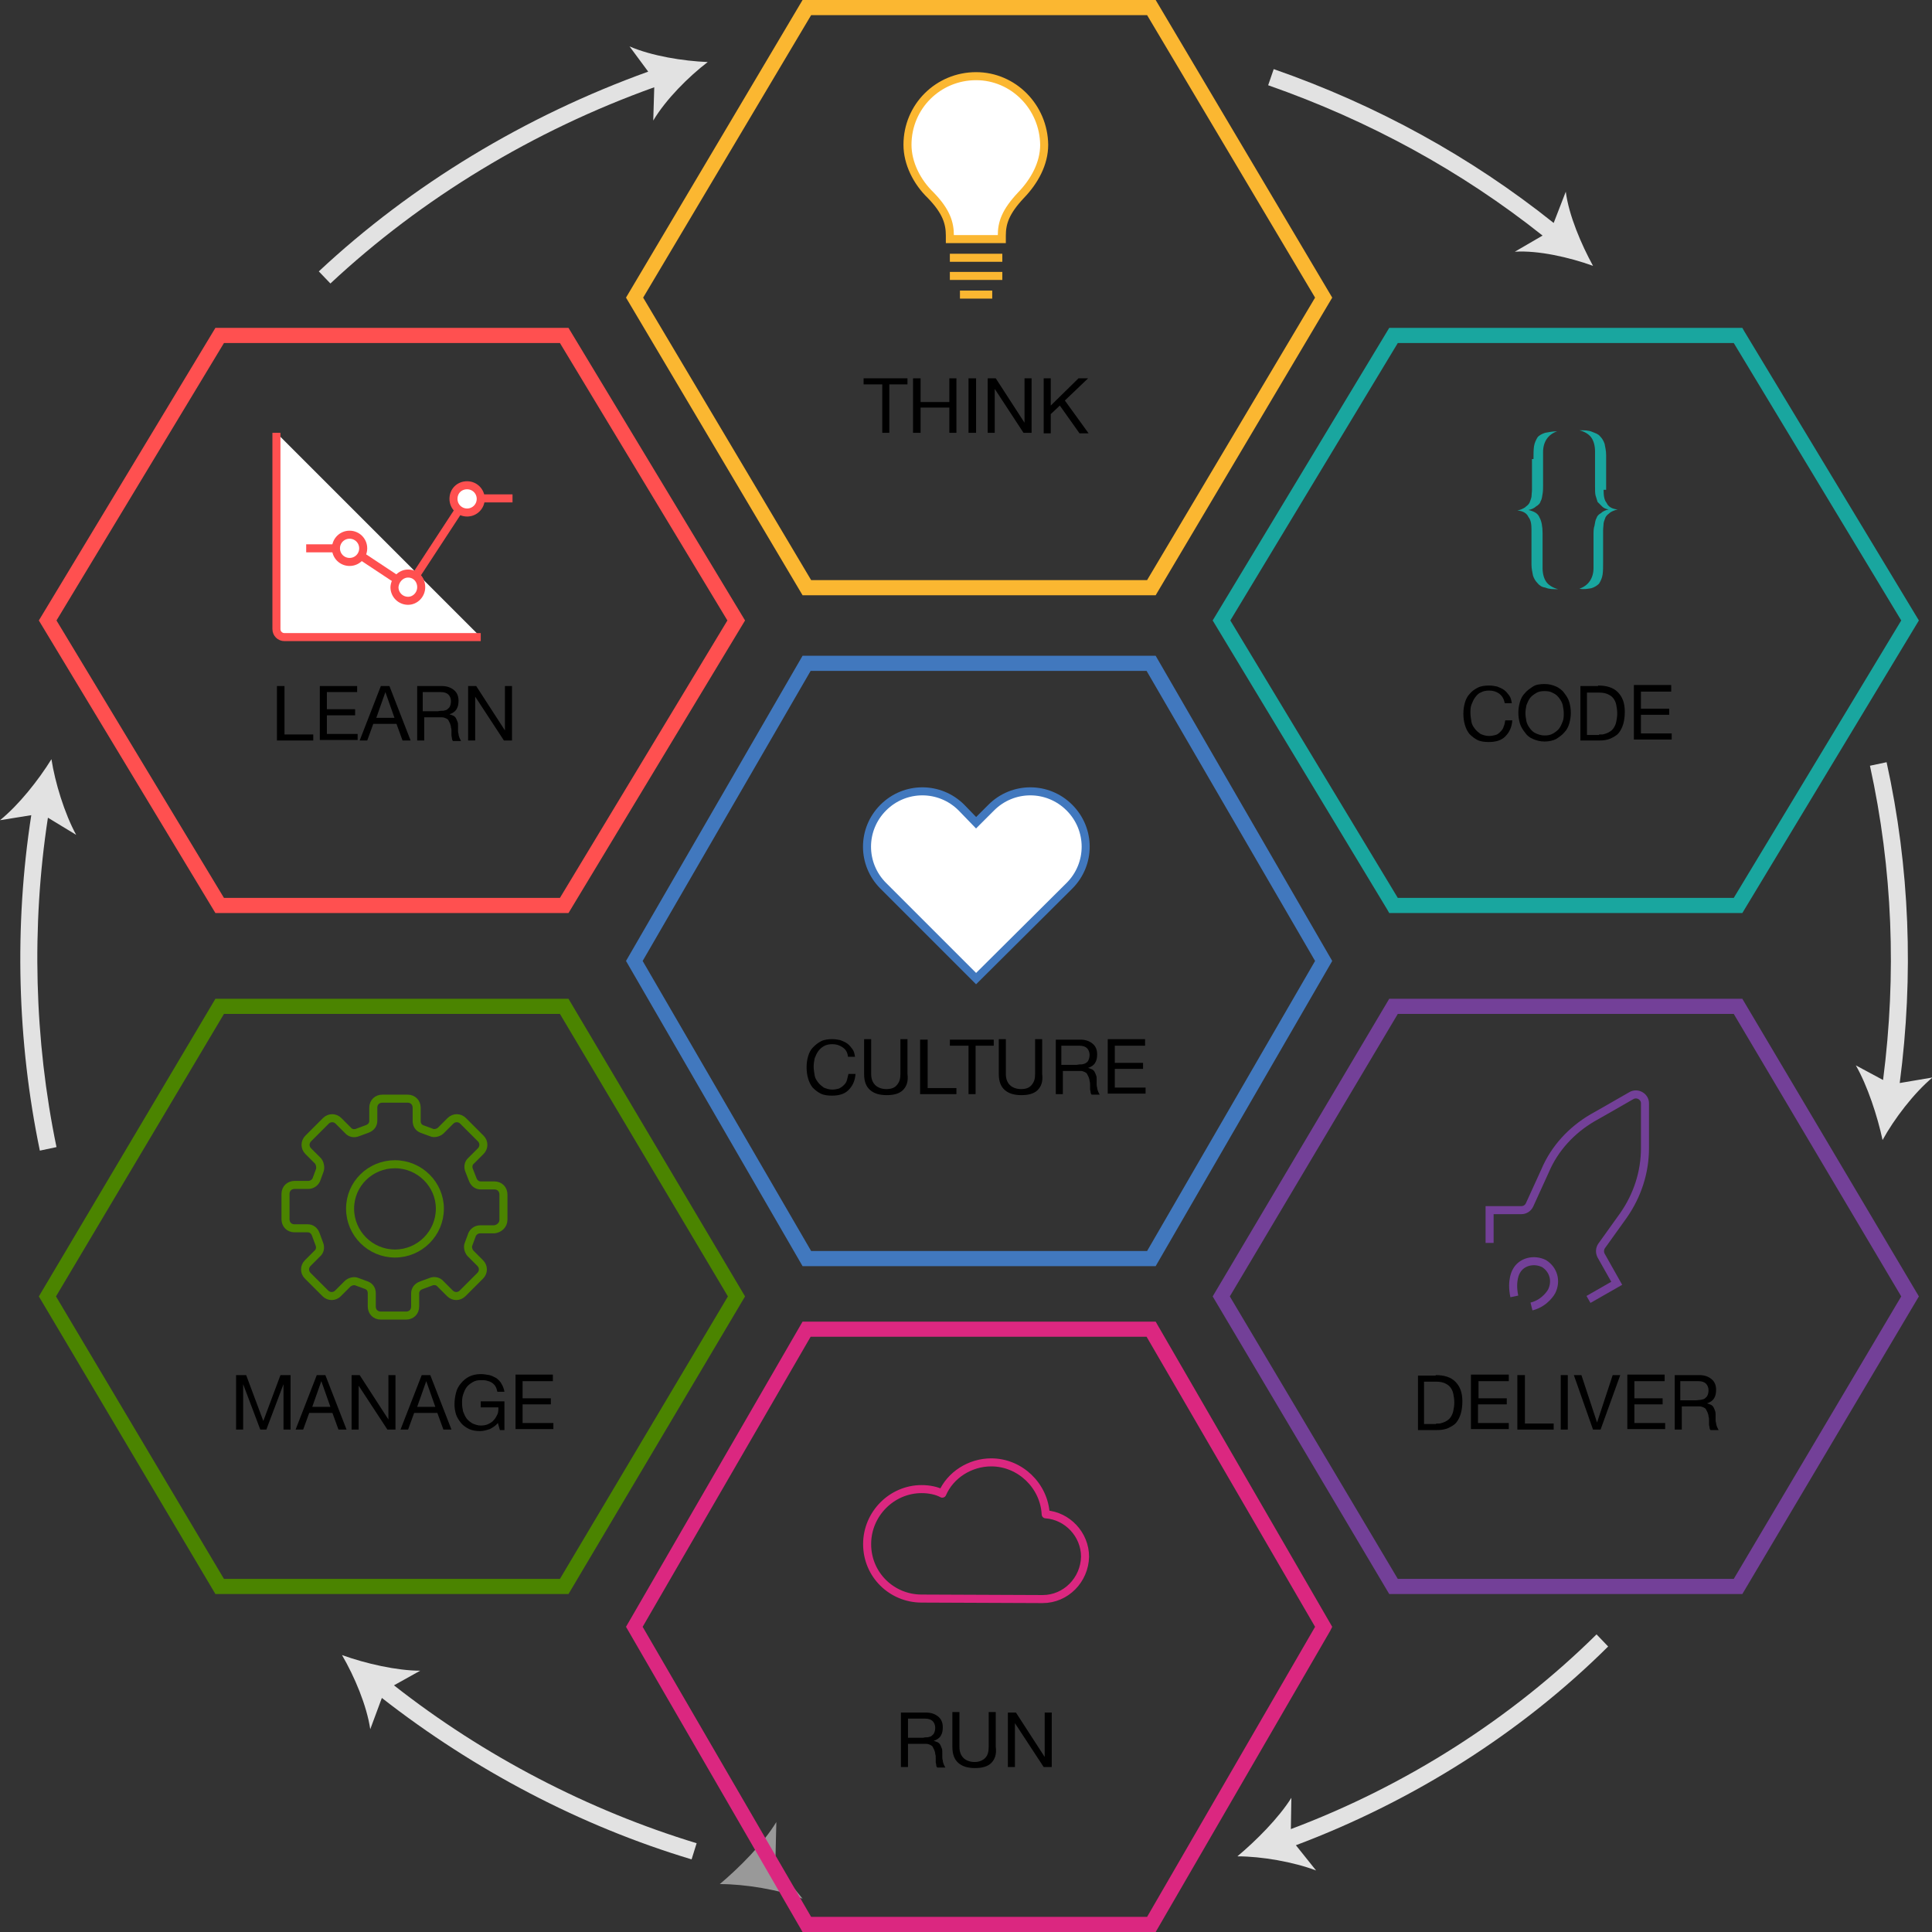 <?xml version="1.0" encoding="utf-8"?>
<!-- Generator: Adobe Illustrator 18.0.0, SVG Export Plug-In . SVG Version: 6.00 Build 0)  -->
<!DOCTYPE svg PUBLIC "-//W3C//DTD SVG 1.1//EN" "http://www.w3.org/Graphics/SVG/1.1/DTD/svg11.dtd">
<svg version="1.1" id="Layer_1" xmlns="http://www.w3.org/2000/svg" xmlns:xlink="http://www.w3.org/1999/xlink" x="0px" y="0px"
	 viewBox="0 0 383 383" enable-background="new 0 0 383 383" xml:space="preserve">
<rect x="0" y="0" width="383" height="383" fill="#333333" stroke="none"/>
<g id="XMLID_82_" opacity="0.5">
	<path id="XMLID_83_" fill="#FFFFFF" d="M142.7,373.5c5,0,11.7,1.1,16.4,2.9l-5.4-6.7l0.2-8.5C151.3,365.5,146.6,370.2,142.7,373.5z
		"/>
</g>
<g>
	<g>
		<path fill="#4178BE" d="M229.1,251h-70l-35-60.5l35-60.5h70l35,60.5L229.1,251z M160.8,248h66.6l33.3-57.5L227.3,133h-66.6
			l-33.3,57.5L160.8,248z"/>
	</g>
	<g>
		<path fill="#DB2780" d="M229.1,383h-70l-35-60.5l35-60.5h70l0.4,0.7l34.6,59.8l-0.4,0.8L229.1,383z M160.8,380h66.6l33.3-57.5
			L227.3,265h-66.6l-33.3,57.5L160.8,380z"/>
	</g>
	<g>
		<path fill="#19A69F" d="M345.4,181h-70l-0.4-0.7L240.4,123l35-58h70l0.4,0.7l34.6,57.3L345.4,181z M277.1,178h66.6l33.2-55
			l-33.2-55h-66.6l-33.2,55L277.1,178z"/>
	</g>
	<g>
		<path fill="#734098" d="M345.4,316h-70l-35-59l35-59h70l35,59L345.4,316z M277.1,313h66.6l33.2-56l-33.2-56h-66.6l-33.3,56
			L277.1,313z"/>
	</g>
	<g>
		<path fill="#FF5050" d="M112.7,181h-70l-35-58l35-58h70l35,58L112.7,181z M44.4,178H111l33.2-55L111,68H44.4l-33.2,55L44.4,178z"
			/>
	</g>
	<g>
		<path fill="#4B8400" d="M112.7,316h-70l-35-59l35-59h70l35,59L112.7,316z M44.4,313H111l33.3-56L111,201H44.4l-33.3,56L44.4,313z"
			/>
	</g>
	<g>
		<path fill="#FBB731" d="M229.1,118h-70l-35-59l35-59h70l35,59L229.1,118z M160.8,115h66.6l33.3-56L227.4,3h-66.6l-33.3,56
			L160.8,115z"/>
	</g>
	<g>
		<path id="XMLID_25_" fill="#FFFFFF" stroke="#FF5050" stroke-width="1.593" stroke-miterlimit="10" d="M80.9,113.7
			c1.5,0,2.6,1.2,2.6,2.7c0,1.5-1.2,2.7-2.6,2.7c-1.5,0-2.7-1.2-2.7-2.7C78.3,114.9,79.5,113.7,80.9,113.7z"/>
		<path id="XMLID_22_" fill="#FFFFFF" stroke="#FF5050" stroke-width="1.593" stroke-miterlimit="10" d="M92.6,96.2
			c1.5,0,2.7,1.2,2.7,2.7c0,1.5-1.2,2.7-2.7,2.7c-1.5,0-2.7-1.2-2.7-2.7C89.9,97.3,91.1,96.2,92.6,96.2z"/>
		<path id="XMLID_21_" fill="#FFFFFF" stroke="#FF5050" stroke-width="1.593" stroke-miterlimit="10" d="M69.3,106
			c1.5,0,2.7,1.2,2.7,2.7c0,1.5-1.2,2.7-2.7,2.7c-1.5,0-2.7-1.2-2.7-2.7C66.6,107.2,67.8,106,69.3,106z"/>
		<path id="XMLID_20_" fill="#FFFFFF" stroke="#FF5050" stroke-width="1.593" stroke-miterlimit="10" d="M54.8,85.8v38.9
			c0,0.9,0.7,1.6,1.6,1.6h38.9"/>
		
			<line id="XMLID_19_" fill="none" stroke="#FF5050" stroke-width="1.593" stroke-miterlimit="10" x1="66.8" y1="108.7" x2="60.7" y2="108.7"/>
		
			<line id="XMLID_18_" fill="none" stroke="#FF5050" stroke-width="1.593" stroke-miterlimit="10" x1="101.6" y1="98.8" x2="95.5" y2="98.8"/>
		
			<line id="XMLID_15_" fill="none" stroke="#FF5050" stroke-width="1.593" stroke-miterlimit="10" x1="71.6" y1="110.2" x2="78.7" y2="114.9"/>
		
			<line id="XMLID_14_" fill="none" stroke="#FF5050" stroke-width="1.593" stroke-miterlimit="10" x1="82.4" y1="114.2" x2="91.1" y2="100.9"/>
		<path id="XMLID_13_" fill="#FFFFFF" stroke="#FF5050" stroke-width="1.593" stroke-miterlimit="10" d="M80.9,113.7
			c1.5,0,2.6,1.2,2.6,2.7c0,1.5-1.2,2.7-2.6,2.7c-1.5,0-2.7-1.2-2.7-2.7C78.3,114.9,79.5,113.7,80.9,113.7z"/>
		<path id="XMLID_12_" fill="#FFFFFF" stroke="#FF5050" stroke-width="1.593" stroke-miterlimit="10" d="M69.3,106
			c1.5,0,2.7,1.2,2.7,2.7c0,1.5-1.2,2.7-2.7,2.7c-1.5,0-2.7-1.2-2.7-2.7C66.6,107.2,67.8,106,69.3,106z"/>
	</g>
	<g>
		<path id="XMLID_28_" fill="none" stroke="#4B8400" stroke-width="1.593" stroke-miterlimit="10" d="M78.3,230.8
			c4.9,0,8.9,4,8.9,8.8c0,4.9-4,8.9-8.9,8.9c-4.9,0-8.9-4-8.9-8.9C69.4,234.7,73.4,230.8,78.3,230.8z"/>
		<path id="XMLID_26_" fill="none" stroke="#4B8400" stroke-width="1.593" stroke-miterlimit="10" d="M99.8,241.8v-5
			c0-1-0.7-1.8-1.8-1.8h-2.7c-0.7,0-1.3-0.4-1.6-1.2L93,232c-0.3-0.7-0.1-1.5,0.4-1.9l1.9-1.9c0.7-0.7,0.7-1.8,0-2.5l-3.5-3.5
			c-0.7-0.7-1.8-0.7-2.5,0l-1.9,1.9c-0.4,0.4-1.3,0.7-1.9,0.4l-1.9-0.7c-0.7-0.3-1-0.9-1-1.6v-2.6c0-1-0.7-1.8-1.8-1.8h-5
			c-1,0-1.8,0.7-1.8,1.8v2.6c0,0.7-0.4,1.3-1.2,1.6l-1.9,0.7c-0.7,0.3-1.5,0.1-1.9-0.4l-1.9-1.9c-0.7-0.7-1.8-0.7-2.5,0l-3.5,3.5
			c-0.7,0.7-0.7,1.8,0,2.5l1.9,1.9c0.4,0.4,0.6,1.3,0.4,1.9l-0.7,1.9c-0.3,0.6-0.9,1-1.6,1h-2.7c-1,0-1.8,0.7-1.8,1.8v5
			c0,1,0.7,1.8,1.8,1.8H61c0.7,0,1.3,0.4,1.6,1.2l0.7,1.9c0.3,0.7,0.1,1.5-0.4,1.9l-1.9,1.9c-0.7,0.7-0.7,1.8,0,2.5l3.5,3.5
			c0.7,0.7,1.8,0.7,2.5,0l1.9-1.9c0.4-0.4,1.3-0.7,1.9-0.4l1.9,0.7c0.7,0.3,1,0.9,1,1.6v2.6c0,1,0.7,1.8,1.8,1.8h5
			c1,0,1.8-0.7,1.8-1.8v-2.6c0-0.7,0.4-1.3,1.2-1.6l1.9-0.7c0.7-0.3,1.5-0.1,1.9,0.4l1.9,1.9c0.7,0.7,1.8,0.7,2.5,0l3.5-3.5
			c0.7-0.7,0.7-1.8,0-2.5l-1.9-1.9c-0.4-0.4-0.7-1.3-0.4-1.9l0.7-1.9c0.3-0.6,0.9-1,1.6-1H98C98.9,243.6,99.8,242.9,99.8,241.8z"/>
	</g>
	<g>
		<path id="XMLID_3_" fill="none" stroke="#734098" stroke-width="1.593" stroke-miterlimit="10" d="M314.9,257.6l5.6-3.2l-3.1-5.5
			c-0.3-0.6-0.3-1.3,0.1-1.9l4.3-6c2.8-4,4.3-8.6,4.3-13.4v-8.9c0-1.3-1.5-2.2-2.7-1.5c-3.1,1.8-7.7,4.4-7.7,4.4
			c-4.1,2.4-7.5,6-9.4,10.5l-3.1,6.8c-0.3,0.6-0.9,1-1.6,1h-6.3v6.5"/>
		<path id="XMLID_1_" fill="none" stroke="#734098" stroke-width="1.593" stroke-miterlimit="10" d="M300.2,257
			c-0.7-3.3,0.4-5,0.4-5c1-1.9,3.5-2.5,5.5-1.5c1.9,1.2,2.5,3.5,1.5,5.5c0,0-1.2,2.3-4,3"/>
	</g>
	<g enable-background="new    ">
		<path fill="#19A69F" d="M304,91c0-1,0-1.8,0.1-2.5c0.1-0.7,0.4-1.3,0.7-1.8c0.3-0.4,0.9-0.7,1.5-0.9c0.6-0.1,1.5-0.3,2.4-0.3
			c-1.8,0.6-2.8,2.1-2.8,4.1v6.5c0,0.6,0,1.3-0.1,1.8s-0.1,1-0.4,1.5c-0.1,0.4-0.4,0.7-0.9,1c-0.3,0.3-0.9,0.6-1.5,0.7l0,0
			c1.2,0.3,1.9,0.7,2.2,1.5c0.4,0.7,0.6,1.8,0.6,3.1v6.9c0,1.2,0.3,2.1,0.7,2.7c0.4,0.6,1.2,1.2,2.4,1.5l0,0c-1,0-1.8,0-2.5-0.3
			c-0.7-0.1-1.2-0.4-1.6-0.9c-0.4-0.4-0.7-0.9-0.9-1.5c-0.1-0.6-0.3-1.3-0.3-2.2V105c0-1-0.1-1.9-0.6-2.5c-0.3-0.7-1-1.2-2.2-1.3
			l0,0c0.6-0.1,1.2-0.4,1.5-0.6c0.3-0.3,0.6-0.4,0.9-0.9c0.1-0.3,0.3-0.7,0.4-1.2c0-0.4,0.1-0.9,0.1-1.5v-6H304z"/>
		<path fill="#19A69F" d="M317.9,97.2c0,1,0.1,1.9,0.6,2.5c0.3,0.7,1,1.2,2.2,1.3l0,0c-0.6,0.1-1.2,0.4-1.5,0.6
			c-0.3,0.3-0.6,0.4-0.9,0.9c-0.1,0.3-0.3,0.7-0.4,1.2c0,0.4-0.1,0.9-0.1,1.5v6.2c0,1,0,1.8-0.1,2.5c-0.1,0.7-0.4,1.3-0.7,1.8
			c-0.4,0.4-0.9,0.7-1.5,0.9c-0.6,0.1-1.5,0.3-2.4,0.1c1.8-0.6,2.8-2.1,2.8-4.1V106c0-0.6,0-1.3,0.2-1.8c0.1-0.4,0.1-1,0.4-1.5
			c0.1-0.4,0.4-0.7,0.9-1c0.3-0.3,0.9-0.6,1.5-0.7l0,0c-0.6-0.1-1-0.3-1.3-0.6c-0.3-0.3-0.6-0.6-0.9-0.9c-0.1-0.4-0.3-0.9-0.4-1.3
			c-0.1-0.4-0.1-1-0.1-1.8v-6.9c0-1.2-0.3-2.1-0.7-2.7c-0.4-0.6-1.2-1.2-2.4-1.5l0,0c1,0,1.8,0,2.5,0.3c0.7,0.3,1.2,0.4,1.6,0.9
			c0.4,0.4,0.7,0.9,0.9,1.5c0.1,0.6,0.3,1.3,0.3,2.2v6.9H317.9z"/>
	</g>
	<g>
		<path id="XMLID_8_" fill="#FFFFFF" stroke="#FBB731" stroke-width="1.593" stroke-miterlimit="10" d="M193.5,15.1
			c-7.5,0-13.6,6-13.6,13.6c0,3.7,1.9,7.4,4.6,10c3.1,3.2,3.8,5.5,3.8,8v0.7h10.3v-0.7c0-2.5,0.7-4.7,3.8-8c2.7-2.8,4.6-6.3,4.6-10
			C206.9,21.2,200.9,15.1,193.5,15.1"/>
		
			<line id="XMLID_7_" fill="none" stroke="#FBB731" stroke-width="1.593" stroke-miterlimit="10" x1="188.3" y1="51.1" x2="198.7" y2="51.1"/>
		
			<line id="XMLID_6_" fill="none" stroke="#FBB731" stroke-width="1.593" stroke-miterlimit="10" x1="188.3" y1="54.7" x2="198.7" y2="54.7"/>
		
			<line id="XMLID_5_" fill="none" stroke="#FBB731" stroke-width="1.593" stroke-miterlimit="10" x1="190.3" y1="58.4" x2="196.7" y2="58.4"/>
	</g>
	
		<path fill="none" stroke="#DB2780" stroke-width="1.593" stroke-linecap="round" stroke-linejoin="round" stroke-miterlimit="10" d="
		M206.7,317l-24-0.1l0,0c-5.9,0-10.8-4.7-10.8-10.8c0-6,4.9-10.9,10.8-10.9c1.5,0,3,0.3,4.1,0.9c1.6-3.7,5.5-6.2,9.7-6.2
		c5.7,0,10.5,4.6,10.8,10.3c4.3,0.3,7.8,4,7.8,8.4C215,313.2,211.3,317,206.7,317L206.7,317L206.7,317"/>
	<path id="XMLID_4_" fill="#FFFFFF" stroke="#4178BE" stroke-width="1.593" stroke-miterlimit="10" d="M175.1,175.6
		c-4.3-4.3-4.3-11.2,0-15.5c4.3-4.3,11.2-4.3,15.5,0l2.9,3l3-3c4.3-4.3,11.2-4.3,15.5,0c4.3,4.3,4.3,11.2,0,15.5L193.5,194
		L175.1,175.6z"/>
	<g>
		<path d="M297.2,137.5c-0.6-0.4-1.2-0.6-2-0.6c-0.6,0-1.2,0.1-1.7,0.4c-0.5,0.2-0.8,0.6-1.1,1c-0.3,0.4-0.5,0.9-0.7,1.4
			s-0.2,1.1-0.2,1.6c0,0.6,0.1,1.2,0.2,1.8c0.1,0.6,0.4,1,0.7,1.4c0.3,0.4,0.7,0.7,1.1,1c0.5,0.2,1,0.4,1.7,0.4
			c0.5,0,0.9-0.1,1.3-0.2s0.7-0.4,1-0.7c0.3-0.3,0.5-0.6,0.6-1c0.2-0.4,0.2-0.8,0.3-1.2h1.4c-0.1,1.4-0.6,2.4-1.4,3.2
			c-0.8,0.8-1.9,1.1-3.3,1.1c-0.8,0-1.6-0.1-2.2-0.4c-0.6-0.3-1.1-0.7-1.6-1.2c-0.4-0.5-0.7-1.1-0.9-1.8c-0.2-0.7-0.3-1.4-0.3-2.2
			s0.1-1.5,0.3-2.2s0.5-1.3,1-1.8c0.4-0.5,1-0.9,1.6-1.2c0.6-0.3,1.4-0.4,2.2-0.4c0.6,0,1.1,0.1,1.6,0.2c0.5,0.2,1,0.4,1.4,0.7
			c0.4,0.3,0.7,0.7,1,1.1c0.3,0.4,0.4,0.9,0.5,1.5h-1.4C298.1,138.4,297.7,137.9,297.2,137.5z"/>
		<path d="M301.3,139.2c0.2-0.7,0.5-1.3,1-1.8c0.4-0.5,1-0.9,1.6-1.3s1.4-0.5,2.3-0.5c0.9,0,1.6,0.2,2.3,0.5
			c0.6,0.3,1.2,0.7,1.6,1.3c0.4,0.5,0.8,1.1,1,1.8s0.3,1.4,0.3,2.1c0,0.7-0.1,1.4-0.3,2.1c-0.2,0.7-0.5,1.3-1,1.8
			c-0.4,0.5-1,0.9-1.6,1.3c-0.6,0.3-1.4,0.5-2.3,0.5c-0.9,0-1.6-0.2-2.3-0.5s-1.2-0.7-1.6-1.3c-0.4-0.5-0.8-1.1-1-1.8
			c-0.2-0.7-0.3-1.4-0.3-2.1C301,140.6,301.1,139.9,301.3,139.2z M302.6,143c0.1,0.5,0.4,1,0.7,1.4c0.3,0.4,0.7,0.8,1.2,1
			s1,0.4,1.7,0.4c0.7,0,1.2-0.1,1.7-0.4c0.5-0.3,0.9-0.6,1.2-1c0.3-0.4,0.5-0.9,0.7-1.4s0.2-1.1,0.2-1.6c0-0.5-0.1-1.1-0.2-1.6
			c-0.1-0.5-0.4-1-0.7-1.4s-0.7-0.8-1.2-1c-0.5-0.3-1-0.4-1.7-0.4c-0.7,0-1.2,0.1-1.7,0.4c-0.5,0.3-0.9,0.6-1.2,1s-0.5,0.9-0.7,1.4
			c-0.1,0.5-0.2,1.1-0.2,1.6C302.4,141.9,302.5,142.4,302.6,143z"/>
		<path d="M316.8,135.9c1.7,0,3,0.4,3.9,1.3c0.9,0.9,1.4,2.1,1.4,3.9c0,0.9-0.1,1.7-0.3,2.4c-0.2,0.7-0.5,1.3-0.9,1.8
			c-0.4,0.5-1,0.8-1.6,1.1c-0.7,0.3-1.4,0.4-2.3,0.4h-3.7v-10.8H316.8z M317,145.6c0.2,0,0.4,0,0.6,0c0.2,0,0.5-0.1,0.8-0.2
			s0.5-0.2,0.8-0.4c0.3-0.2,0.5-0.4,0.7-0.7c0.2-0.3,0.4-0.7,0.5-1.2c0.1-0.5,0.2-1,0.2-1.7c0-0.6-0.1-1.2-0.2-1.7
			c-0.1-0.5-0.3-0.9-0.6-1.3c-0.3-0.4-0.7-0.6-1.1-0.8c-0.5-0.2-1-0.3-1.7-0.3h-2.4v8.4H317z"/>
		<path d="M331.3,135.9v1.2h-6v3.4h5.6v1.2h-5.6v3.7h6.1v1.2h-7.5v-10.8H331.3z"/>
	</g>
	<g>
		<path d="M171.2,76.2V75h8.7v1.2h-3.6v9.6h-1.4v-9.6H171.2z"/>
		<path d="M182.5,75v4.7h5.7V75h1.4v10.8h-1.4v-5h-5.7v5H181V75H182.5z"/>
		<path d="M193.5,75v10.8H192V75H193.5z"/>
		<path d="M197.4,75l5.7,8.8h0V75h1.4v10.8h-1.6l-5.7-8.7h0v8.7h-1.4V75H197.4z"/>
		<path d="M208.3,75v5.4l5.5-5.4h1.9l-4.6,4.4l4.7,6.5H214l-3.9-5.5l-1.8,1.7v3.8h-1.4V75H208.3z"/>
	</g>
	<g>
		<path d="M167,207.6c-0.6-0.4-1.2-0.6-2-0.6c-0.6,0-1.2,0.1-1.7,0.4s-0.8,0.6-1.1,1c-0.3,0.4-0.5,0.9-0.7,1.4
			c-0.1,0.5-0.2,1.1-0.2,1.6c0,0.6,0.1,1.2,0.2,1.8c0.1,0.6,0.4,1,0.7,1.4c0.3,0.4,0.7,0.7,1.1,1c0.5,0.2,1,0.4,1.7,0.4
			c0.5,0,0.9-0.1,1.3-0.2c0.4-0.2,0.7-0.4,1-0.7c0.3-0.3,0.5-0.6,0.6-1s0.2-0.8,0.3-1.2h1.4c-0.1,1.4-0.6,2.4-1.4,3.2
			c-0.8,0.8-1.9,1.1-3.3,1.1c-0.8,0-1.6-0.1-2.2-0.4c-0.6-0.3-1.1-0.7-1.6-1.2c-0.4-0.5-0.7-1.1-0.9-1.8c-0.2-0.7-0.3-1.4-0.3-2.2
			s0.1-1.5,0.3-2.2s0.5-1.3,1-1.8s1-0.9,1.6-1.2c0.6-0.3,1.4-0.4,2.2-0.4c0.6,0,1.1,0.1,1.6,0.2c0.5,0.2,1,0.4,1.4,0.7
			s0.7,0.7,1,1.1c0.3,0.4,0.4,0.9,0.5,1.5h-1.4C168,208.5,167.6,208,167,207.6z"/>
		<path d="M179,216.1c-0.7,0.7-1.8,1-3.2,1c-1.4,0-2.5-0.3-3.3-1c-0.8-0.7-1.2-1.7-1.2-3.2v-6.9h1.4v6.9c0,1,0.3,1.7,0.8,2.2
			c0.5,0.5,1.3,0.8,2.2,0.8c0.9,0,1.6-0.2,2.1-0.8s0.7-1.2,0.7-2.2v-6.9h1.4v6.9C180.1,214.4,179.7,215.4,179,216.1z"/>
		<path d="M183.9,206.1v9.6h5.7v1.2h-7.2v-10.8H183.9z"/>
		<path d="M188.3,207.3v-1.2h8.7v1.2h-3.6v9.6h-1.4v-9.6H188.3z"/>
		<path d="M205.7,216.1c-0.7,0.7-1.8,1-3.2,1c-1.4,0-2.5-0.3-3.3-1c-0.8-0.7-1.2-1.7-1.2-3.2v-6.9h1.4v6.9c0,1,0.3,1.7,0.8,2.2
			c0.5,0.5,1.3,0.8,2.2,0.8c0.9,0,1.6-0.2,2.1-0.8s0.7-1.2,0.7-2.2v-6.9h1.4v6.9C206.8,214.4,206.4,215.4,205.7,216.1z"/>
		<path d="M214.2,206.1c1,0,1.8,0.3,2.4,0.8s0.9,1.2,0.9,2.1c0,0.7-0.1,1.2-0.4,1.7c-0.3,0.5-0.8,0.8-1.4,1v0
			c0.3,0.1,0.6,0.2,0.8,0.3s0.4,0.3,0.5,0.5s0.2,0.4,0.3,0.7c0.1,0.2,0.1,0.5,0.1,0.8c0,0.3,0,0.5,0,0.8c0,0.3,0,0.5,0.1,0.8
			c0,0.3,0.1,0.5,0.2,0.8c0.1,0.2,0.2,0.4,0.3,0.6h-1.6c-0.1-0.1-0.2-0.3-0.2-0.5s-0.1-0.4-0.1-0.6s0-0.5,0-0.8s0-0.5-0.1-0.8
			c0-0.3-0.1-0.5-0.2-0.8c-0.1-0.2-0.2-0.4-0.3-0.6c-0.1-0.2-0.3-0.3-0.5-0.4s-0.5-0.2-0.8-0.2h-3.5v4.6h-1.4v-10.8H214.2z
			 M214.5,211c0.3-0.1,0.6-0.1,0.8-0.3c0.2-0.1,0.4-0.3,0.5-0.6c0.1-0.2,0.2-0.6,0.2-1c0-0.5-0.2-1-0.5-1.3
			c-0.3-0.3-0.8-0.5-1.5-0.5h-3.6v3.8h3C213.9,211,214.2,211,214.5,211z"/>
		<path d="M227,206.1v1.2h-6v3.4h5.6v1.2H221v3.7h6.1v1.2h-7.5v-10.8H227z"/>
	</g>
	<g>
		<path d="M183.6,339.5c1,0,1.8,0.3,2.4,0.8c0.6,0.5,0.9,1.2,0.9,2.1c0,0.7-0.1,1.2-0.4,1.7c-0.3,0.5-0.8,0.8-1.4,1v0
			c0.3,0.1,0.6,0.2,0.8,0.3c0.2,0.1,0.4,0.3,0.5,0.5s0.2,0.4,0.3,0.7c0.1,0.2,0.1,0.5,0.1,0.8c0,0.3,0,0.5,0,0.8
			c0,0.3,0,0.5,0.1,0.8c0,0.3,0.1,0.5,0.2,0.8c0.1,0.2,0.2,0.4,0.3,0.6h-1.6c-0.1-0.1-0.2-0.3-0.2-0.5c0-0.2-0.1-0.4-0.1-0.6
			c0-0.2,0-0.5,0-0.8c0-0.3,0-0.5-0.1-0.8c0-0.3-0.1-0.5-0.2-0.8c-0.1-0.2-0.2-0.4-0.3-0.6c-0.1-0.2-0.3-0.3-0.5-0.4
			c-0.2-0.1-0.5-0.2-0.8-0.2H180v4.6h-1.4v-10.8H183.6z M183.9,344.4c0.3-0.1,0.6-0.1,0.8-0.3s0.4-0.3,0.5-0.6
			c0.1-0.2,0.2-0.6,0.2-1c0-0.5-0.2-1-0.5-1.3s-0.8-0.5-1.5-0.5H180v3.8h3C183.3,344.4,183.6,344.4,183.9,344.4z"/>
		<path d="M196.5,349.5c-0.7,0.7-1.8,1-3.2,1c-1.4,0-2.5-0.3-3.3-1c-0.8-0.7-1.2-1.7-1.2-3.2v-6.9h1.4v6.9c0,1,0.3,1.7,0.8,2.2
			c0.5,0.5,1.3,0.8,2.2,0.8c0.9,0,1.6-0.3,2.1-0.8c0.5-0.5,0.7-1.2,0.7-2.2v-6.9h1.4v6.9C197.6,347.8,197.2,348.8,196.5,349.5z"/>
		<path d="M201.4,339.5l5.7,8.8h0v-8.8h1.4v10.8h-1.6l-5.7-8.7h0v8.7h-1.4v-10.8H201.4z"/>
	</g>
	<g>
		<path d="M284.6,272.6c1.7,0,3,0.4,3.9,1.3s1.4,2.1,1.4,3.9c0,0.9-0.1,1.7-0.3,2.4c-0.2,0.7-0.5,1.3-0.9,1.8s-1,0.8-1.6,1.1
			c-0.7,0.3-1.4,0.4-2.3,0.4h-3.7v-10.8H284.6z M284.7,282.2c0.2,0,0.4,0,0.6,0c0.2,0,0.5-0.1,0.8-0.2c0.3-0.1,0.5-0.2,0.8-0.4
			c0.3-0.2,0.5-0.4,0.7-0.7c0.2-0.3,0.4-0.7,0.5-1.2c0.1-0.5,0.2-1,0.2-1.7c0-0.6-0.1-1.2-0.2-1.7c-0.1-0.5-0.3-0.9-0.6-1.3
			s-0.7-0.6-1.1-0.8c-0.5-0.2-1-0.3-1.7-0.3h-2.4v8.4H284.7z"/>
		<path d="M299.1,272.6v1.2h-6v3.4h5.6v1.2H293v3.7h6.1v1.2h-7.5v-10.8H299.1z"/>
		<path d="M302.3,272.6v9.6h5.7v1.2h-7.2v-10.8H302.3z"/>
		<path d="M310.8,272.6v10.8h-1.4v-10.8H310.8z"/>
		<path d="M315.8,283.4l-3.8-10.8h1.5l3.1,9.4h0l3.1-9.4h1.5l-3.9,10.8H315.8z"/>
		<path d="M330,272.6v1.2h-6v3.4h5.6v1.2h-5.6v3.7h6.1v1.2h-7.5v-10.8H330z"/>
		<path d="M336.9,272.6c1,0,1.8,0.3,2.4,0.8s0.9,1.2,0.9,2.1c0,0.7-0.1,1.2-0.4,1.7c-0.3,0.5-0.8,0.8-1.4,1v0
			c0.3,0.1,0.6,0.2,0.8,0.3c0.2,0.1,0.4,0.3,0.5,0.5s0.2,0.4,0.3,0.7s0.1,0.5,0.1,0.8c0,0.3,0,0.5,0,0.8c0,0.3,0,0.5,0.1,0.8
			c0,0.3,0.1,0.5,0.2,0.8c0.1,0.2,0.2,0.4,0.3,0.6h-1.6c-0.1-0.1-0.2-0.3-0.2-0.5c0-0.2-0.1-0.4-0.1-0.6c0-0.2,0-0.5,0-0.8
			c0-0.3,0-0.5-0.1-0.8c0-0.3-0.1-0.5-0.2-0.8c-0.1-0.2-0.2-0.4-0.3-0.6c-0.1-0.2-0.3-0.3-0.5-0.4s-0.5-0.2-0.8-0.2h-3.5v4.6h-1.4
			v-10.8H336.9z M337.2,277.5c0.3-0.1,0.6-0.1,0.8-0.3s0.4-0.3,0.5-0.6c0.1-0.2,0.2-0.6,0.2-1c0-0.5-0.2-1-0.5-1.3s-0.8-0.5-1.5-0.5
			h-3.6v3.8h3C336.5,277.6,336.9,277.5,337.2,277.5z"/>
	</g>
	<g>
		<path d="M56.4,136v9.6h5.7v1.2h-7.2V136H56.4z"/>
		<path d="M70.8,136v1.2h-6v3.4h5.6v1.2h-5.6v3.7h6.1v1.2h-7.5V136H70.8z"/>
		<path d="M77.2,136l4.2,10.8h-1.6l-1.2-3.3H74l-1.2,3.3h-1.5l4.2-10.8H77.2z M78.2,142.3l-1.8-5.1h0l-1.8,5.1H78.2z"/>
		<path d="M87.6,136c1,0,1.8,0.3,2.4,0.8c0.6,0.5,0.9,1.2,0.9,2.1c0,0.7-0.1,1.2-0.4,1.7s-0.8,0.8-1.4,1v0c0.3,0.1,0.6,0.2,0.8,0.3
			c0.2,0.1,0.4,0.3,0.5,0.5s0.2,0.4,0.3,0.7c0.1,0.2,0.1,0.5,0.1,0.8c0,0.3,0,0.5,0,0.8c0,0.3,0,0.5,0.1,0.8c0,0.3,0.1,0.5,0.2,0.8
			c0.1,0.2,0.2,0.4,0.3,0.6h-1.6c-0.1-0.1-0.2-0.3-0.2-0.5c0-0.2-0.1-0.4-0.1-0.6c0-0.2,0-0.5,0-0.8s0-0.5-0.1-0.8
			c0-0.3-0.1-0.5-0.2-0.8c-0.1-0.2-0.2-0.4-0.3-0.6c-0.1-0.2-0.3-0.3-0.5-0.4c-0.2-0.1-0.5-0.2-0.8-0.2h-3.5v4.6h-1.4V136H87.6z
			 M87.9,140.9c0.3-0.1,0.6-0.1,0.8-0.3s0.4-0.3,0.5-0.6c0.1-0.2,0.2-0.6,0.2-1c0-0.5-0.2-1-0.5-1.3s-0.8-0.5-1.5-0.5h-3.6v3.8h3
			C87.2,140.9,87.6,140.9,87.9,140.9z"/>
		<path d="M94.4,136l5.7,8.8h0V136h1.4v10.8h-1.6l-5.7-8.7h0v8.7h-1.4V136H94.4z"/>
	</g>
	<g>
		<path d="M48.8,272.6l3.4,9.1l3.4-9.1h2v10.8h-1.4v-9h0l-3.4,9h-1.2l-3.4-9h0v9h-1.4v-10.8H48.8z"/>
		<path d="M64.5,272.6l4.2,10.8h-1.6l-1.2-3.3h-4.6l-1.2,3.3h-1.5l4.2-10.8H64.5z M65.5,278.9l-1.8-5.1h0l-1.8,5.1H65.5z"/>
		<path d="M71.3,272.6l5.7,8.8h0v-8.8h1.4v10.8h-1.6l-5.7-8.7h0v8.7h-1.4v-10.8H71.3z"/>
		<path d="M85.3,272.6l4.2,10.8h-1.6l-1.2-3.3h-4.6l-1.2,3.3h-1.5l4.2-10.8H85.3z M86.3,278.9l-1.8-5.1h0l-1.8,5.1H86.3z"/>
		<path d="M97.1,283.3c-0.6,0.2-1.3,0.4-1.9,0.4c-0.8,0-1.5-0.1-2.2-0.4c-0.6-0.3-1.2-0.7-1.6-1.2c-0.4-0.5-0.8-1.1-1-1.7
			c-0.2-0.7-0.3-1.3-0.3-2c0-0.8,0.1-1.5,0.3-2.3s0.5-1.3,1-1.9c0.4-0.5,1-1,1.6-1.3c0.6-0.3,1.4-0.5,2.3-0.5c0.6,0,1.1,0.1,1.7,0.2
			c0.5,0.1,1,0.4,1.4,0.6c0.4,0.3,0.8,0.7,1,1.1c0.3,0.5,0.5,1,0.6,1.6h-1.4c-0.1-0.4-0.2-0.8-0.4-1.1c-0.2-0.3-0.4-0.5-0.7-0.7
			s-0.6-0.3-1-0.4c-0.4-0.1-0.7-0.1-1.1-0.1c-0.7,0-1.2,0.1-1.7,0.4c-0.5,0.3-0.9,0.6-1.2,1c-0.3,0.4-0.5,0.9-0.7,1.5
			s-0.2,1.1-0.2,1.7c0,0.6,0.1,1.1,0.2,1.6c0.2,0.5,0.4,1,0.7,1.4s0.7,0.7,1.2,1c0.5,0.2,1,0.4,1.6,0.4c0.6,0,1.1-0.1,1.5-0.3
			c0.4-0.2,0.8-0.4,1.1-0.8c0.3-0.3,0.5-0.7,0.7-1.1c0.2-0.4,0.2-0.9,0.2-1.4h-3.5v-1.2h4.7v5.7h-0.9l-0.4-1.4
			C98.3,282.6,97.7,283,97.1,283.3z"/>
		<path d="M109.6,272.6v1.2h-6v3.4h5.6v1.2h-5.6v3.7h6.1v1.2h-7.5v-10.8H109.6z"/>
	</g>
</g>
<g>
	<path fill="#E2E2E2" d="M128.5,14.2C104.1,23,81.6,36.6,63.2,53.8l2.3,2.4c18.1-16.9,40.2-30.3,64.2-38.9l-0.2,6.6
		c2.5-4.2,7-8.7,10.8-11.6c-4.9-0.2-11.1-1.2-15.5-3.1L128.5,14.2z"/>
	<path fill="#E2E2E2" d="M300.3,49.9c4.6-0.3,10.8,1.1,15.5,2.8c-2.3-4.2-4.8-10-5.4-14.7l-2.4,6.2c-16.4-13.1-35.1-23.4-55.5-30.5
		l-1.1,3.2c20,7,38.3,17,54.4,29.8L300.3,49.9z"/>
	<path fill="#E2E2E2" d="M376.6,214.7c2.8-21.3,2-42.7-2.6-63.6l-3.3,0.7c4.5,20.5,5.3,41.4,2.6,62.3l-5.4-2.9
		c2.3,4,4.3,10.1,5.3,14.8c2.3-4.2,6.2-9.3,9.9-12.4L376.6,214.7z"/>
	<path fill="#E2E2E2" d="M316.5,324c-16.8,16.6-37.7,30-60.6,38.6l0.1-6.2c-2.5,4-7,8.5-10.7,11.6c4.8,0,11.1,1.1,15.6,2.8l-4-5
		c23.4-8.8,44.8-22.4,61.9-39.4L316.5,324z"/>
	<path fill="#E2E2E2" d="M83.3,331.2c-4.6,0-10.8-1.4-15.5-3.1c2.5,4.3,4.9,10,5.6,14.7l2.3-6.2c18.3,14.3,39.4,25.4,61.4,32l1-3.2
		c-21.4-6.5-42.2-17.3-60-31.3L83.3,331.2z"/>
	<path fill="#E2E2E2" d="M15.1,165.5c-2.3-4.2-4.2-10.4-4.9-15c-2.6,4.2-6.5,9.1-10.2,12.1l6.2-1c-3.4,21.9-2.8,44.9,1.7,66.5
		l3.3-0.7c-4.4-21.2-5-43.8-1.7-65.3L15.1,165.5z"/>
</g>
</svg>
